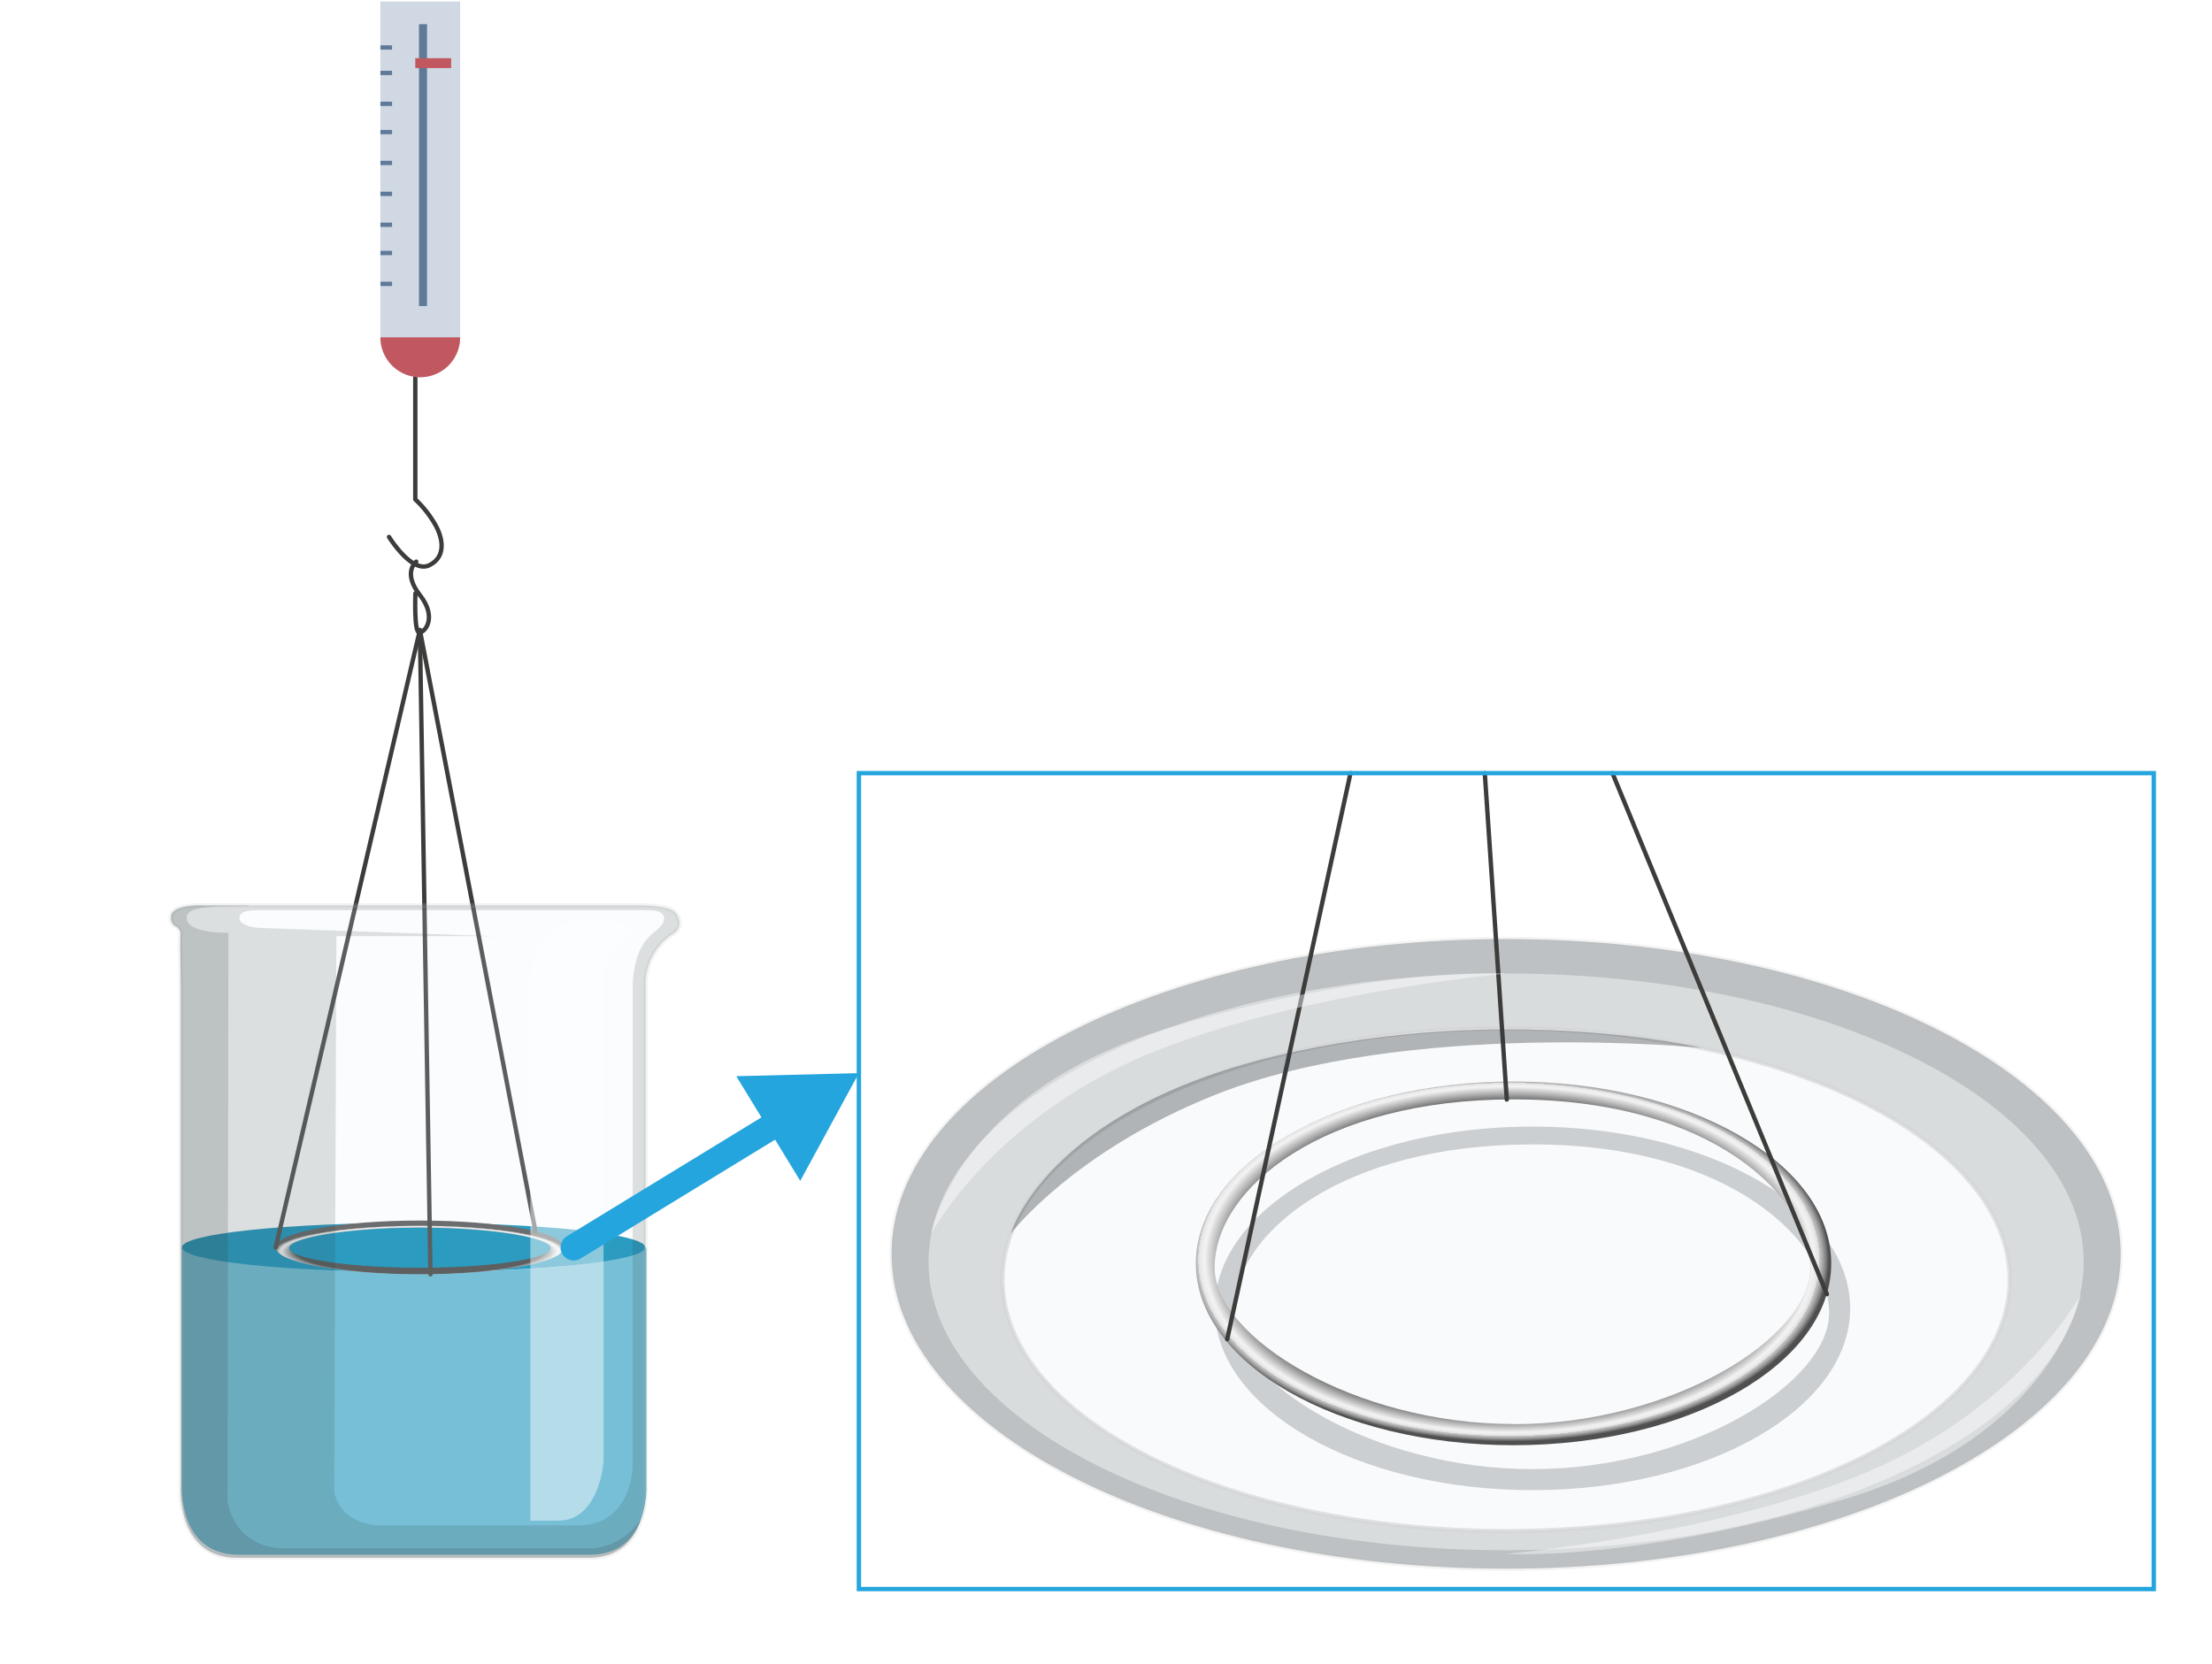 <svg xmlns="http://www.w3.org/2000/svg" xmlns:xlink="http://www.w3.org/1999/xlink" width="178.9mm" height="134.58mm" viewBox="0 0 507.13 381.5">
  <defs>
    <style>
      .cls-1 {
        isolation: isolate;
      }

      .cls-18, .cls-2, .cls-7 {
        fill: #fff;
      }

      .cls-16, .cls-3, .cls-6 {
        fill: #e4eef3;
        stroke: #bebdbe;
      }

      .cls-16, .cls-22, .cls-3, .cls-6, .cls-9 {
        stroke-linecap: round;
        stroke-linejoin: round;
      }

      .cls-3 {
        opacity: 0.28;
      }

      .cls-17, .cls-20, .cls-4, .cls-5 {
        fill: #353d42;
      }

      .cls-4 {
        opacity: 0.23;
      }

      .cls-5 {
        opacity: 0.37;
      }

      .cls-20, .cls-6 {
        opacity: 0.18;
      }

      .cls-7 {
        opacity: 0.43;
        mix-blend-mode: overlay;
      }

      .cls-8 {
        fill: url(#Безымянный_градиент_34);
      }

      .cls-19, .cls-21, .cls-22, .cls-9 {
        fill: none;
      }

      .cls-9 {
        stroke: #3c3c3b;
      }

      .cls-10 {
        fill: #0088b3;
      }

      .cls-11 {
        fill: #0089b4;
        opacity: 0.63;
      }

      .cls-12 {
        fill: url(#Безымянный_градиент_34-2);
      }

      .cls-13 {
        fill: #d0d8e3;
      }

      .cls-14 {
        fill: #c15860;
      }

      .cls-15 {
        fill: #5e7a98;
      }

      .cls-16 {
        opacity: 0.19;
      }

      .cls-17 {
        opacity: 0.15;
      }

      .cls-18 {
        opacity: 0.46;
      }

      .cls-21, .cls-22 {
        stroke: #24a5de;
      }

      .cls-21 {
        stroke-miterlimit: 10;
      }

      .cls-22 {
        stroke-width: 6px;
      }

      .cls-23 {
        fill: #24a5de;
      }
    </style>
    <radialGradient id="Безымянный_градиент_34" data-name="Безымянный градиент 34" cx="470.84" cy="105.62" r="25.75" gradientTransform="matrix(2.85, 0, 0, 1.62, -995.97, 117.7)" gradientUnits="userSpaceOnUse">
      <stop offset="0.85" stop-color="#3d3d3d"/>
      <stop offset="0.87" stop-color="#616161"/>
      <stop offset="0.92" stop-color="#bdbdbd"/>
      <stop offset="0.95" stop-color="#f2f2f2"/>
      <stop offset="0.96" stop-color="#ededed"/>
      <stop offset="0.97" stop-color="#e0e0e0"/>
      <stop offset="0.97" stop-color="#cacaca"/>
      <stop offset="0.98" stop-color="#abaaaa"/>
      <stop offset="0.99" stop-color="#838282"/>
      <stop offset="1" stop-color="#525151"/>
      <stop offset="1" stop-color="#504f4f"/>
    </radialGradient>
    <radialGradient id="Безымянный_градиент_34-2" cx="96.26" cy="286.04" r="33.33" gradientTransform="translate(0 235.51) scale(1 0.18)" xlink:href="#Безымянный_градиент_34"/>
  </defs>
  <g class="cls-1">
    <g id="Слой_2" data-name="Слой 2">
      <g id="Слой_1-2" data-name="Слой 1">
        <g>
          <rect class="cls-2" width="507.13" height="381.5"/>
          <ellipse class="cls-3" cx="345.3" cy="293.44" rx="115.48" ry="57.67"/>
          <path class="cls-4" d="M351.35,258.33c-40.23,0-72.84,18.66-72.84,41.68s32.61,41.69,72.84,41.69S424.18,323,424.18,300,391.57,258.33,351.35,258.33Zm0,78.55c-36.55,0-68.54-19.95-68.54-35.84,0-18.33,25-38.62,68.54-38.62,46,0,68,22.77,68,38.67S387.89,336.88,351.35,336.88Z"/>
          <path class="cls-5" d="M345.3,215.34c-77.81,0-140.89,32.31-140.89,72.18s63.08,72.19,140.89,72.19,140.89-32.32,140.89-72.19S423.11,215.34,345.3,215.34Zm0,135.77c-63.78,0-115.48-25.82-115.48-57.67s51.7-57.67,115.48-57.67,115.48,25.82,115.48,57.67S409.08,351.11,345.3,351.11Z"/>
          <path class="cls-6" d="M345.3,215.34c-77.81,0-140.89,32.31-140.89,72.18s63.08,72.19,140.89,72.19,140.89-32.32,140.89-72.19S423.11,215.34,345.3,215.34Zm0,135.77c-63.78,0-115.48-25.82-115.48-57.67s51.7-57.67,115.48-57.67,115.48,25.82,115.48,57.67S409.08,351.11,345.3,351.11Z"/>
          <path class="cls-7" d="M345.3,223.23c-73.13,0-132.42,29.61-132.42,66.13s59.29,66.12,132.42,66.12,132.42-29.6,132.42-66.12S418.43,223.23,345.3,223.23Zm0,127.88c-63.78,0-115.48-25.82-115.48-57.67s51.7-57.67,115.48-57.67,115.48,25.82,115.48,57.67S409.08,351.11,345.3,351.11Z"/>
          <path class="cls-8" d="M347,248c-40.23,0-72.84,18.66-72.84,41.68S306.81,331.4,347,331.4s72.84-18.66,72.84-41.68S387.27,248,347,248Zm0,78.54c-36.55,0-68.53-19.94-68.53-35.84,0-18.32,25-38.61,68.53-38.61,46,0,68,22.77,68,38.67S383.59,326.58,347,326.58Z"/>
          <line class="cls-9" x1="281.35" y1="307.09" x2="309.62" y2="177.29"/>
          <line class="cls-9" x1="345.45" y1="252.13" x2="340.41" y2="177.29"/>
          <line class="cls-9" x1="418.84" y1="296.76" x2="369.68" y2="177.29"/>
          <path class="cls-7" d="M213.53,282.81s5.9-32.48,54.16-47,77.61-12.54,77.61-12.54-44.85,3.89-79.36,17.33C228.17,255.28,213.53,282.81,213.53,282.81Z"/>
          <path class="cls-7" d="M477.08,296.75s-5.91,32.48-54.17,47-77.61,12.55-77.61,12.55,44.85-3.89,79.36-17.34C462.43,324.28,477.08,296.75,477.08,296.75Z"/>
          <path class="cls-5" d="M231.78,282.81c.11-.29,8-27.9,60.41-40.59s98-1.93,98-1.93-67.87-6.74-111.67,10.79C246.05,264.06,231.78,282.81,231.78,282.81Z"/>
          <g>
            <ellipse class="cls-10" cx="94.82" cy="286.04" rx="53.13" ry="5.63"/>
            <path class="cls-11" d="M148.2,286.12v54.22s1,16.19-13,16.19H54.68c-14,0-13-16.19-13-16.19V286.12s9.24,5.55,53.12,5.55C143.08,291.67,148.2,286.12,148.2,286.12Z"/>
            <path class="cls-12" d="M96.26,279.88c-18.25,0-33.05,2.76-33.05,6.16s14.8,6.17,33.05,6.17,33.05-2.76,33.05-6.17S114.51,279.88,96.26,279.88Zm0,10.83c-16.58,0-30-2.16-30-4.51s13.45-4.67,30-4.67,30,2.32,30,4.67S112.85,290.71,96.26,290.71Z"/>
            <polyline class="cls-9" points="63.21 286.04 96.26 144.47 122.76 282.36"/>
            <line class="cls-9" x1="98.69" y1="292.21" x2="96.26" y2="144.47"/>
            <path class="cls-9" d="M95.43,128.79s-3.25,2.46.83,7.65,1.13,8.62-.13,8.61-.89-9-.89-9"/>
            <path class="cls-9" d="M89.19,123.12s5.17,8.41,9.16,6.52,3.32-6.33,1.14-9.83a24.38,24.38,0,0,0-4.28-5.29v-28"/>
            <path class="cls-13" d="M87.21.35h18.28a0,0,0,0,1,0,0v77a9.14,9.14,0,0,1-9.14,9.14h0a9.14,9.14,0,0,1-9.14-9.14V.35A0,0,0,0,1,87.21.35Z"/>
            <path class="cls-14" d="M87.21,77.36h18.28a0,0,0,0,1,0,0v0a9.14,9.14,0,0,1-9.14,9.14h0a9.14,9.14,0,0,1-9.14-9.14v0A0,0,0,0,1,87.21,77.36Z"/>
            <rect class="cls-15" x="96.06" y="5.55" width="1.84" height="64.63"/>
            <rect class="cls-15" x="87.21" y="43.96" width="2.67" height="0.99"/>
            <rect class="cls-15" x="87.21" y="51.05" width="2.67" height="0.99"/>
            <rect class="cls-15" x="87.21" y="57.52" width="2.67" height="0.99"/>
            <rect class="cls-15" x="87.21" y="64.6" width="2.67" height="0.99"/>
            <rect class="cls-15" x="87.21" y="16.23" width="2.67" height="0.99"/>
            <rect class="cls-15" x="87.21" y="10.39" width="2.67" height="0.99"/>
            <rect class="cls-15" x="87.21" y="23.31" width="2.67" height="0.99"/>
            <rect class="cls-15" x="87.21" y="29.79" width="2.67" height="0.99"/>
            <rect class="cls-15" x="87.21" y="36.87" width="2.67" height="0.99"/>
            <rect class="cls-14" x="95.21" y="13.34" width="8.22" height="2.27"/>
            <g>
              <path class="cls-16" d="M39.2,210.27c0-3,7.36-2.66,7.36-2.66h99.2s7.09-.17,8.87,1.48c1.55,1.44,1.56,3.92-.19,4.94A13.75,13.75,0,0,0,148,225.55V341s1,16.2-13,16.2H54.43c-14,0-13-16.2-13-16.2V225.55s-.17-9.7-.06-11.23a1.92,1.92,0,0,0-1.31-2A2.35,2.35,0,0,1,39.2,210.27Z"/>
              <g>
                <path class="cls-17" d="M39.2,210.27c0-3,7.36-2.66,7.36-2.66h99.2s7.09-.17,8.87,1.48c1.55,1.44,1.56,3.92-.19,4.94A13.75,13.75,0,0,0,148,225.55V341s1,16.2-13,16.2H54.43c-14,0-13-16.2-13-16.2V225.55s-.17-9.7-.06-11.23a1.92,1.92,0,0,0-1.31-2A2.35,2.35,0,0,1,39.2,210.27Zm15.72.5c.44,1.75,4.38,2,4.38,2l53.82,1.9h-36L76.62,342c1.46,7.59,9.88,7.77,9.88,7.77h46c12.4,0,12.55-13.57,12.55-13.57V225.65c.29-6.12,2.19-9.63,4.52-11.53s2.48-2.62,2.48-2.62c1.16-2.92-3.21-2.77-3.21-2.77H58.57C54.19,208.73,54.92,210.77,54.92,210.77Z"/>
                <path class="cls-18" d="M131.22,211.36h9.92s4.66.44,3.06,2.77c0,0-5.25,4.38-5.83,8.76V335.28s-1,13.42-10.36,13.42h-6.42V223.18S122.9,213.11,131.22,211.36Z"/>
                <path class="cls-19" d="M145.08,336.15s-.15,13.57-12.55,13.57h-46s-8.42-.18-9.88-7.77l.47-127.24h36l-53.82-1.9s-3.94-.29-4.38-2c0,0-.73-2,3.65-2h90.3s4.37-.15,3.21,2.77c0,0-.15.73-2.48,2.62s-4.23,5.41-4.52,11.53Z"/>
                <path class="cls-20" d="M39.2,210.27c0-3,7.36-2.66,7.36-2.66h10.5a1.63,1.63,0,0,1-.75.14c-5.36.11-13-.19-13.46,2.3-.77,4.15,9.52,3.83,9.52,3.83l-.22,130.33c2.19,11.49,13,10.83,13,10.83h70.57a14.32,14.32,0,0,0,11-6.45l0,.33c-1.46,4.11-4.69,8.29-11.81,8.29H54.43c-14,0-13-16.2-13-16.2V225.55s-.17-9.7-.06-11.23a1.92,1.92,0,0,0-1.31-2A2.35,2.35,0,0,1,39.2,210.27Z"/>
              </g>
            </g>
          </g>
          <rect class="cls-21" x="196.91" y="177.29" width="296.88" height="187.09"/>
          <g>
            <line class="cls-22" x1="131.53" y1="286.04" x2="179.65" y2="256.63"/>
            <polygon class="cls-23" points="183.47 270.78 196.91 246.08 168.8 246.78 183.47 270.78"/>
          </g>
        </g>
      </g>
    </g>
  </g>
</svg>
